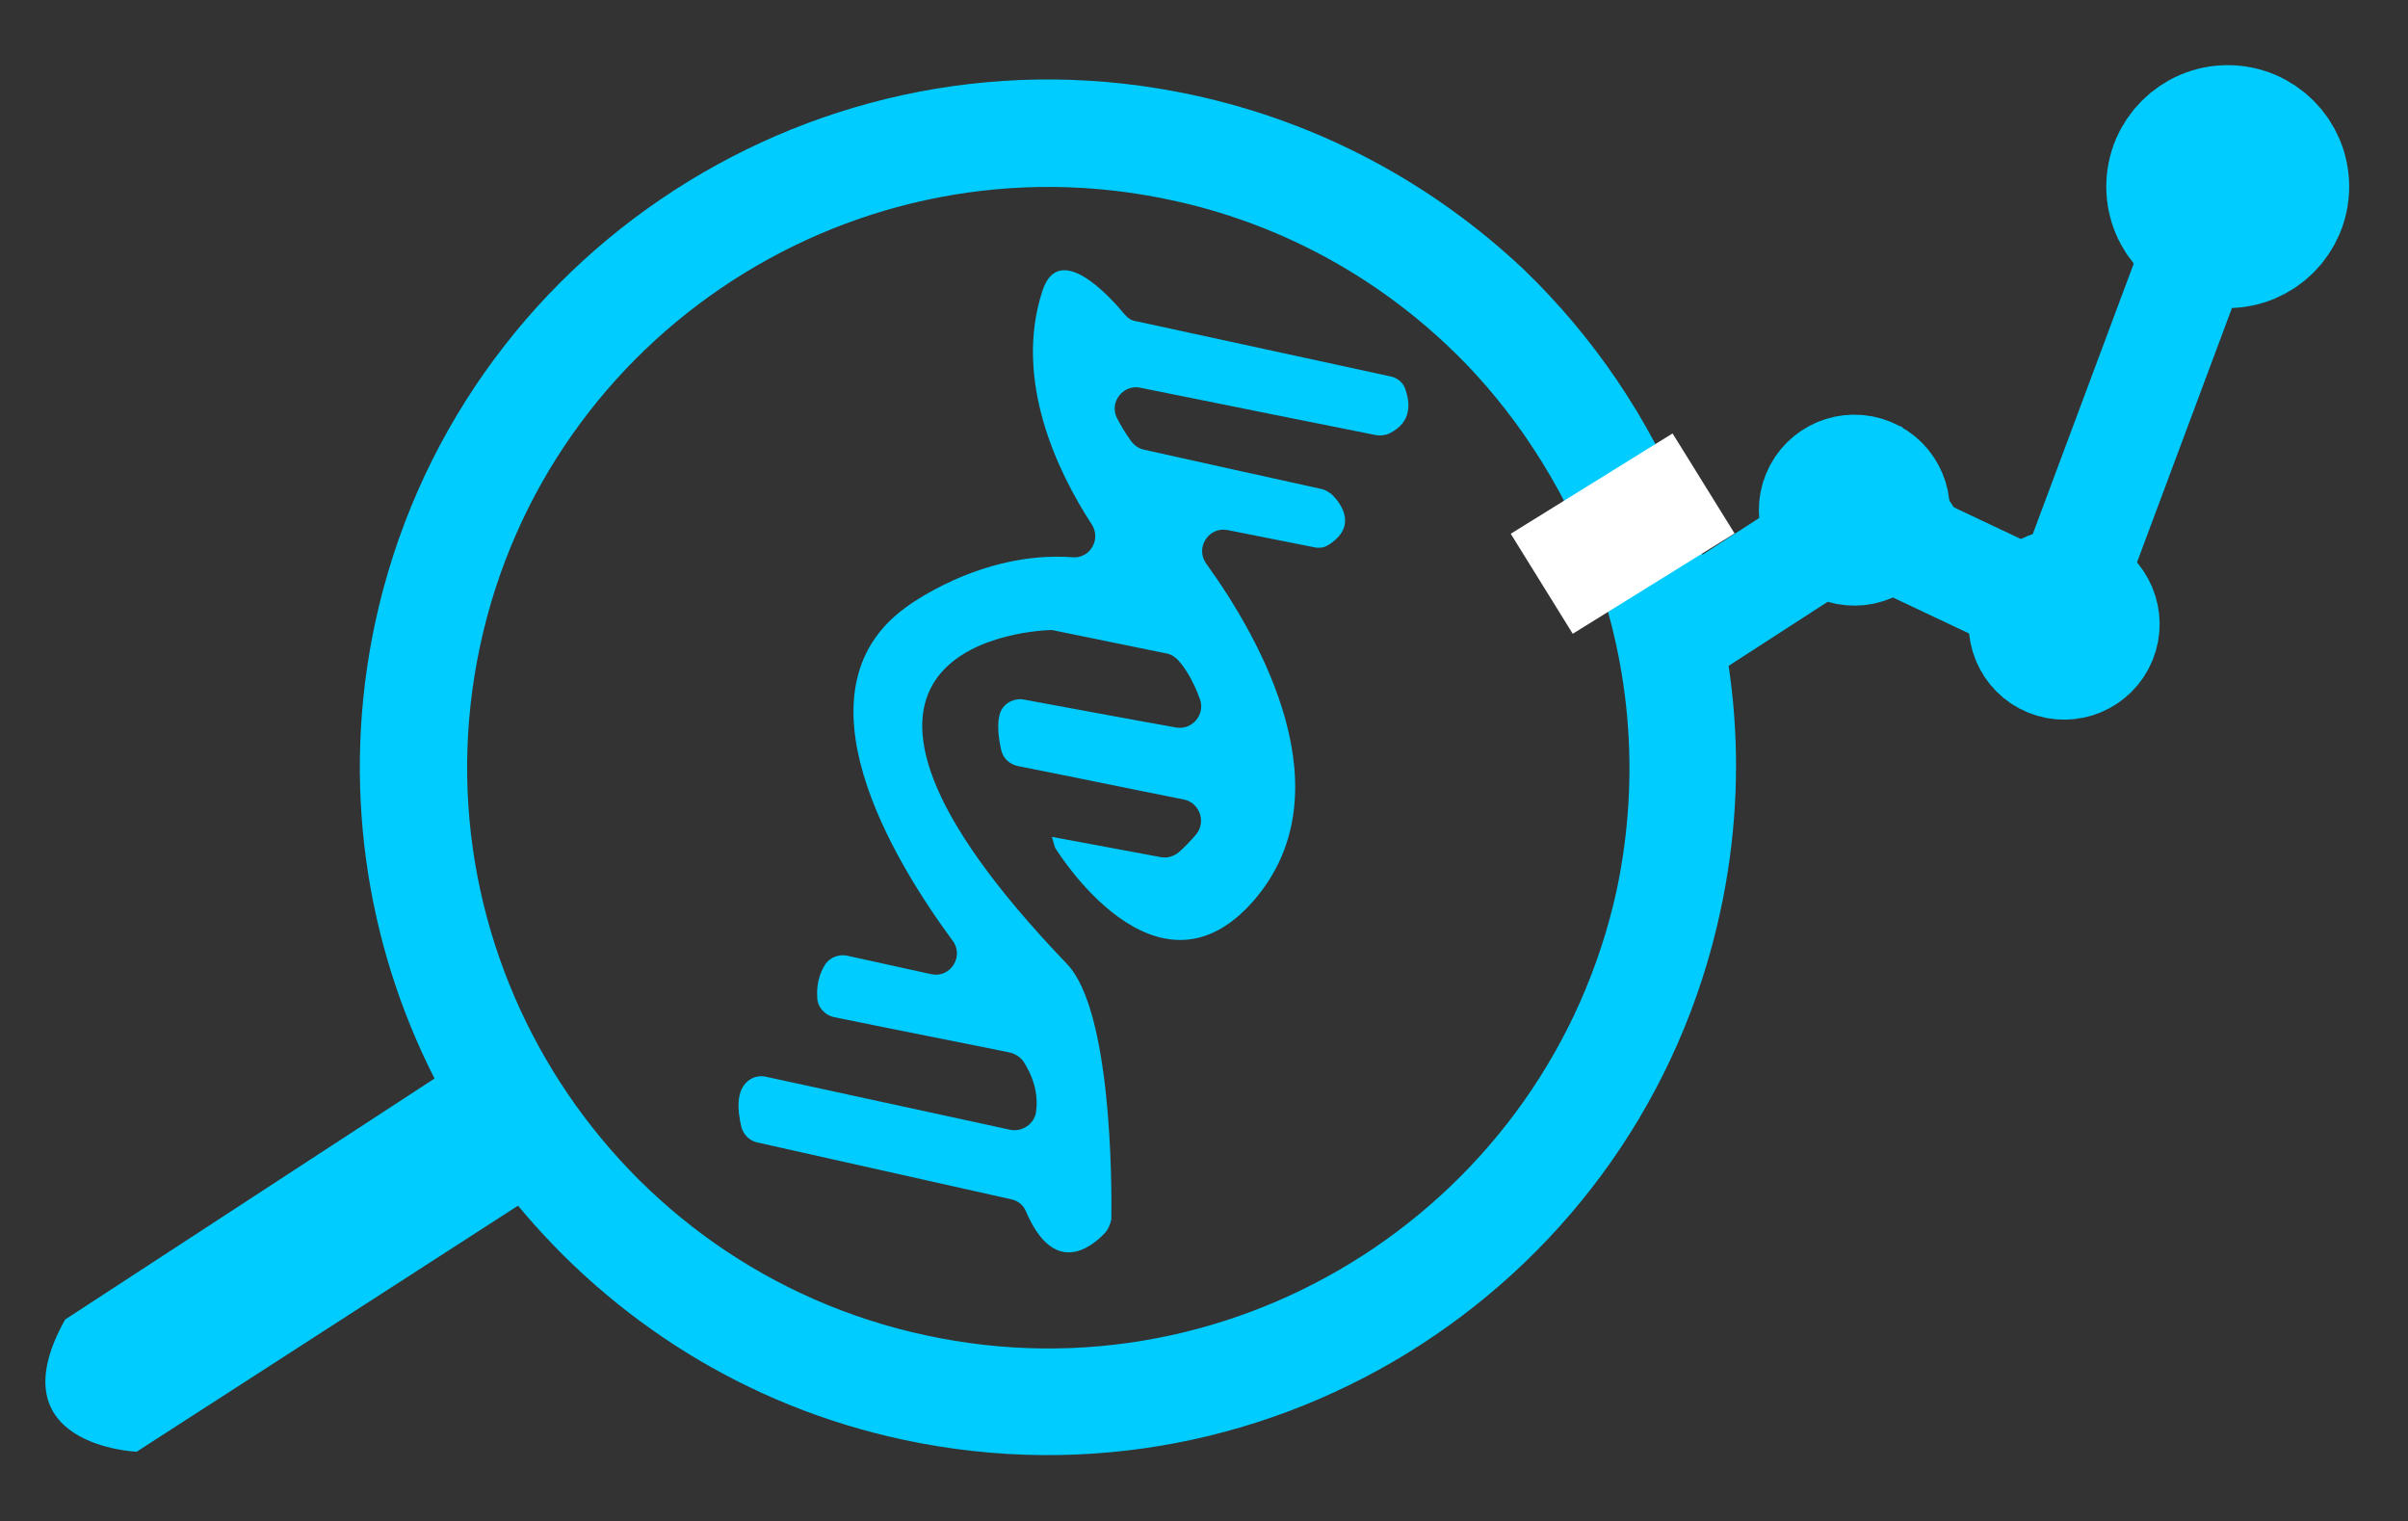 <?xml version="1.0" encoding="utf-8"?>
<!-- Generator: Adobe Illustrator 26.4.1, SVG Export Plug-In . SVG Version: 6.00 Build 0)  -->
<svg version="1.1" id="Layer_2" xmlns="http://www.w3.org/2000/svg" xmlns:xlink="http://www.w3.org/1999/xlink" x="0px" y="0px"
	 viewBox="0 0 380.7 240.5" style="enable-background:new 0 0 380.7 240.5;" xml:space="preserve">
<rect x="0" y="0" width="380.7" height="240.5" fill="#333333" stroke="none"/>
<style type="text/css">
	.st0{fill:#00CCFF;}
	.st1{fill:#FFFFFF;}
	.st2{fill:#00CCFF;stroke:#00CCFF;stroke-width:17;stroke-miterlimit:10;}
	.st3{fill:#00CCFF;stroke:#00CCFF;stroke-width:19;stroke-miterlimit:10;}
</style>
<path class="st0" d="M188.5,15C129.9,2.4,71.9,39.9,59.3,98.5c-5.4,25.3-1.5,50.6,9.4,72l-58.4,38.1c-11.2,20,11.3,20.9,11.3,20.9
	l60.3-38.9c15.1,18.2,36.1,31.7,60.9,37c58.7,12.6,116.6-24.9,129.2-83.6c4.8-22.2,2.4-44.2-5.6-63.8c-5.8-14.2-14.5-27-25.5-37.6
	C226.8,29.3,209,19.4,188.5,15z M146.4,211.1c-49.5-10.6-81.1-59.5-70.5-109S135.5,21,185,31.6c17,3.6,31.9,11.8,43.7,22.9
	c4.5,4.2,8.5,8.9,12.1,14c4.1,5.9,7.6,12.2,10.3,19c6.5,16.3,8.4,34.7,4.5,53.2C244.8,190.1,195.9,221.8,146.4,211.1z"/>
<path class="st0" d="M217.2,67.4"/>
<path class="st0" d="M161.5,48.6"/>
<path class="st0" d="M174.6,195c-2.2,2.3-8,6.8-12.4-3.5c-0.4-1-1.3-1.7-2.3-1.9l-40.2-9c-1.3-0.3-2.2-1.3-2.5-2.5
	c-0.6-2.5-1.1-6.6,2.1-7.8c0.6-0.2,1.2-0.2,1.7-0.1l38.7,8.4c1.9,0.4,3.8-0.9,4.1-2.8c0.3-2.1,0-4.9-2-8c-0.5-0.7-1.3-1.2-2.1-1.4
	c-4.8-1-21.6-4.3-27.8-5.6c-1.5-0.3-2.7-1.6-2.7-3.2c-0.1-1.6,0.2-3.5,1.3-5.2c0.8-1.1,2.2-1.6,3.5-1.3l13.2,2.9
	c3,0.7,5.3-2.8,3.4-5.3c-9.5-12.9-25.5-39.4-7.5-52.6c0,0,11.8-9.1,26.5-8c2.8,0.2,4.5-2.9,3-5.2c-5.4-8.3-12.4-22.8-7.8-36.9
	c2.6-8,10.6,0.8,13,3.7c0.5,0.6,1.1,1,1.9,1.1l40.1,8.7c1.1,0.2,2.1,1,2.4,2.1c0.7,2,1.1,5.1-2.5,6.9c-0.6,0.3-1.4,0.4-2.1,0.3
	c-5-1-27-5.4-37.3-7.5c-2.7-0.6-5,2.3-3.7,4.8c0.5,1,1.2,2.2,2.2,3.6c0.5,0.7,1.2,1.2,2.1,1.4c5,1.1,23.8,5.3,28,6.2
	c0.6,0.1,1.2,0.5,1.7,0.9c1.5,1.5,4,5-0.5,7.9c-0.7,0.5-1.6,0.6-2.4,0.4l-13.6-2.7c-3-0.6-5.2,2.8-3.4,5.3
	c8.6,11.9,22.4,36.3,7.4,53.4c-15.4,17.5-31.1-8.2-31.3-8.5c-0.1-0.3-0.5-1.7-0.5-1.7l17.2,3.2c1,0.2,2.1-0.1,2.9-0.8
	c0.8-0.7,1.9-1.8,2.8-2.9c1.5-2,0.4-4.9-2-5.4c-6.6-1.3-21.1-4.3-26.3-5.3c-1.3-0.3-2.3-1.2-2.6-2.5c-0.4-1.8-0.8-4.3-0.1-6.1
	c0.6-1.4,2.2-2.2,3.7-1.9c3.9,0.7,16.6,3.1,24,4.4c2.6,0.5,4.7-2.1,3.8-4.5c-0.8-2.2-2-4.6-3.5-6.2c-0.5-0.5-1.1-0.9-1.8-1
	l-17.6-3.6c-0.3-0.1-0.5-0.1-0.8-0.1c-4.7,0.2-44.6,3.5,2.7,52.8c7,7.3,7.1,34.4,7,40.4C175.5,193.6,175.2,194.4,174.6,195z"/>
<line class="st0" x1="229.4" y1="55" x2="241.8" y2="43.4"/>
<rect x="241.5" y="75.1" transform="matrix(0.85 -0.527 0.527 0.85 -6.008 147.817)" class="st1" width="30.1" height="18.6"/>
<g>
	<line class="st2" x1="259.9" y1="103.8" x2="305.2" y2="74.5"/>
	<line class="st2" x1="330.9" y1="100" x2="290.9" y2="81.1"/>
	<line class="st2" x1="324.6" y1="100.1" x2="349.8" y2="32.6"/>
	<circle class="st3" cx="352.2" cy="29.5" r="9.7"/>
	
		<ellipse transform="matrix(0.379 -0.925 0.925 0.379 111.298 363.277)" class="st3" cx="326.5" cy="98.7" rx="5.6" ry="5.6"/>
	
		<ellipse transform="matrix(0.379 -0.925 0.925 0.379 107.451 321.403)" class="st3" cx="293.3" cy="80.6" rx="5.6" ry="5.6"/>
</g>
</svg>
